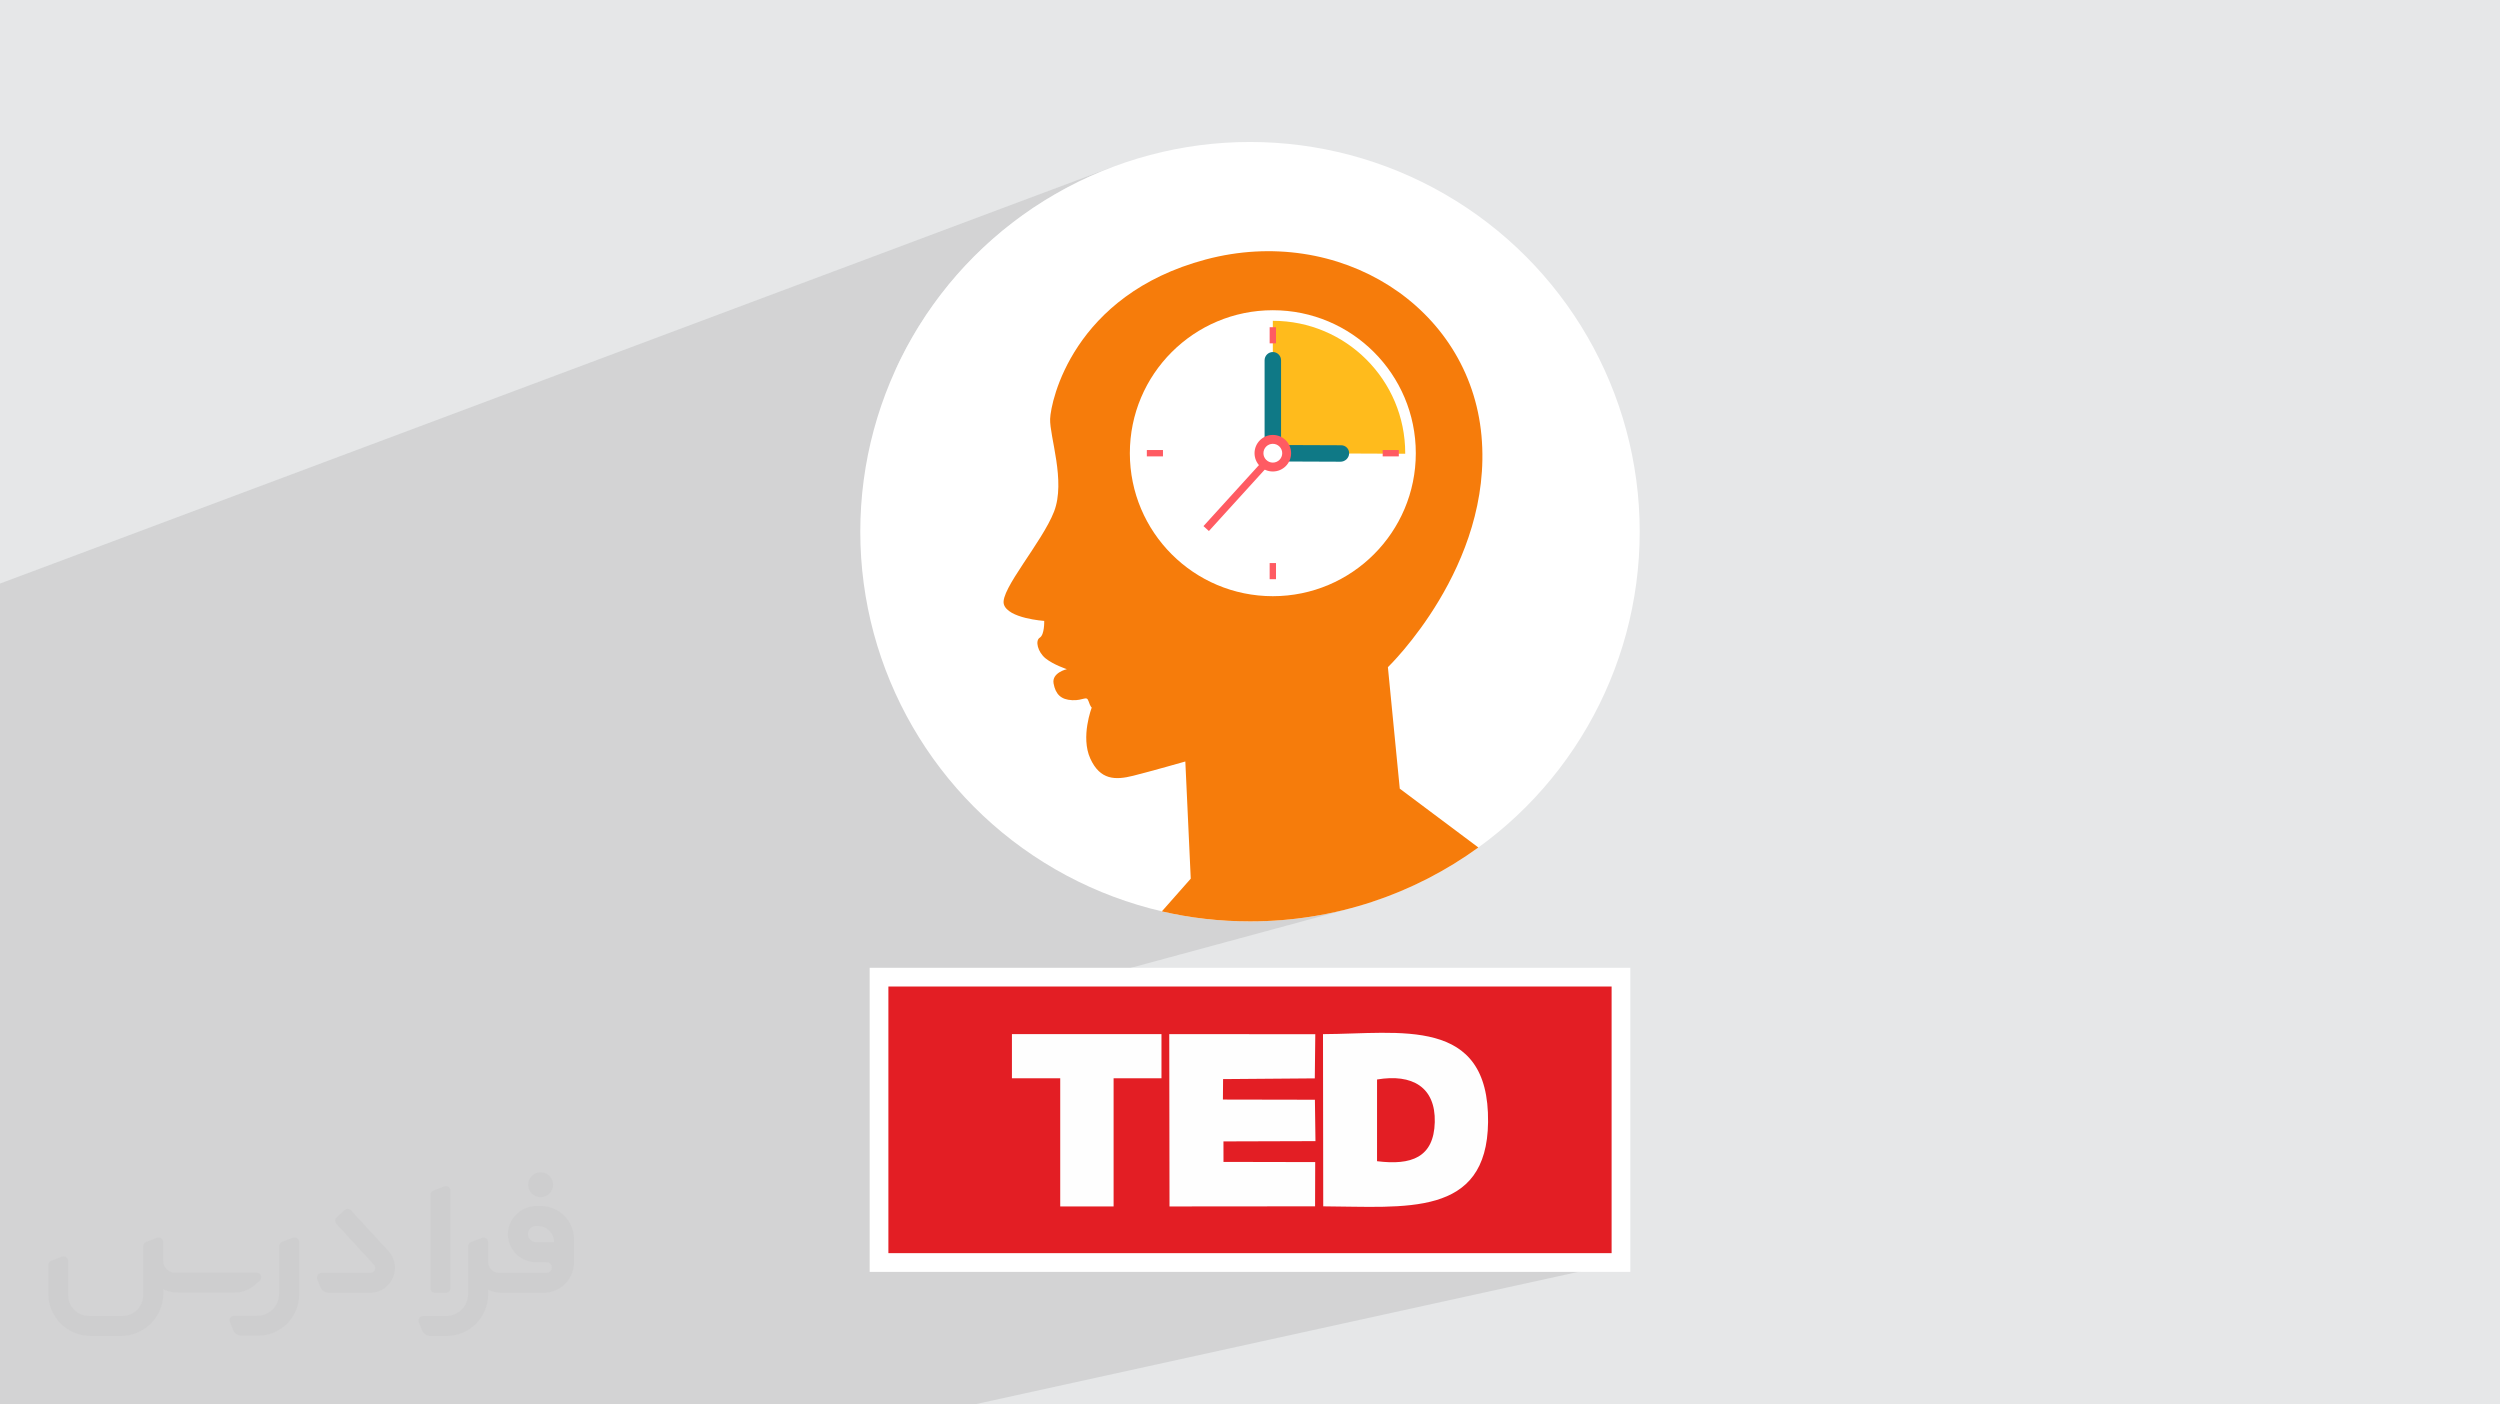 <?xml version="1.0" encoding="UTF-8"?>
<!DOCTYPE svg PUBLIC "-//W3C//DTD SVG 1.0//EN" "http://www.w3.org/TR/2001/REC-SVG-20010904/DTD/svg10.dtd">
<!-- Creator: CorelDRAW -->
<svg xmlns="http://www.w3.org/2000/svg" xml:space="preserve" width="94.192mm" height="52.917mm" version="1.0" style="shape-rendering:geometricPrecision; text-rendering:geometricPrecision; image-rendering:optimizeQuality; fill-rule:evenodd; clip-rule:evenodd"
viewBox="0 0 9404.92 5283.66"
 xmlns:xlink="http://www.w3.org/1999/xlink"
 xmlns:xodm="http://www.corel.com/coreldraw/odm/2003">
 <defs>
  <style type="text/css">
   <![CDATA[
    .str0 {stroke:white;stroke-width:70.45;stroke-miterlimit:22.926}
    .fil8 {fill:#0F7986}
    .fil3 {fill:#E31E24}
    .fil6 {fill:#F67C0B}
    .fil4 {fill:#FEFEFE}
    .fil9 {fill:#FF5B62}
    .fil7 {fill:#FFBB1C}
    .fil5 {fill:white}
    .fil2 {fill:#373435;fill-rule:nonzero;fill-opacity:0.031}
    .fil1 {fill:#2B2A29;fill-opacity:0.102}
    .fil0 {fill:#E6E7E8}
   ]]>
  </style>
 </defs>
 <g id="Layer_x0020_1">
  <polygon class="fil0" points="-0,0 9404.92,0 9404.92,5283.66 -0,5283.66 "/>
  <path class="fil1" d="M3201.08 5283.66l-1105.82 0 -321.24 0 -334.36 0 -93.08 0 -169.64 0 -21.38 0 -57.8 0 -6.59 0 -218.32 0 -21.31 0 -274.2 0 -248.4 0 -61.09 0 -210.35 0 -23.74 0 -33.75 0 0 -56.41 0 -52.76 0 -8.82 0 -5.96 0 -24.72 0 -95.51 0 -6.51 0 -127.76 0 -111.16 0 -0.06 0 -44.77 0 -35.76 0 -0.01 0 -73.4 0 -41.98 0 -36.94c0,-788.58 0,-1083.45 0,-1872.03l0 -493.71 4198.36 -1572.31 -66.58 26.25 -64.94 29.36 -63.21 32.38 -61.4 35.3 -59.48 38.14 -57.48 40.87 -55.39 43.52 -53.19 46.08 -50.92 48.55 -48.55 50.92 -46.08 53.19 -43.52 55.39 -40.87 57.48 -38.14 59.48 -35.3 61.4 -32.38 63.21 -11.7 25.88 1077.71 -386.32 -40.97 16.07 -38.72 17.3 -36.51 18.42 -34.38 19.44 -32.3 20.35 -30.28 21.15 -28.34 21.82 -26.45 22.41 -24.61 22.87 -22.86 23.21 -21.15 23.45 -19.5 23.59 -17.92 23.61 -16.4 23.53 -14.95 23.32 -13.54 23.03 -12.21 22.61 -10.93 22.07 -9.33 20.55 607.98 -212.78 -24.4 9.62 -23.8 10.76 -23.16 11.86 -22.51 12.94 -21.8 13.98 -21.07 14.99 -20.3 15.95 -19.5 16.89 -18.66 17.79 -17.79 18.66 -1.83 2.11 -15.07 17.39 -15.95 20.3 -14.99 21.07 -13.98 21.8 -12.94 22.51 -11.86 23.16 -9.17 20.28 481.46 -165.49 5.82 -1.81 6.24 -0.63 -494.43 169.91 -0.69 1.54 -9.62 24.4 -8.45 24.97 -7.25 25.49 -6 26 -4.72 26.46 -3.41 26.9 -2.08 27.29 -0.7 27.65 0.7 27.65 2.08 27.3 3.41 26.89 4.72 26.46 6 26 0.38 1.34 506.29 -168.19 -6 3.26 -5.23 4.31 -4.31 5.23 -3.26 6 -2.06 6.64 -0.72 7.12 0.72 7.12 0.48 1.56 20.98 -6.94 20.42 18.54 -13.15 14.46 5.89 0.6 7.12 -0.72 6.64 -2.06 -25.22 8.32 -98.5 108.36 -68.04 74.86 -1.31 1.44 -61.17 67.29 -169.16 54.77 11.89 13.72 17.79 18.66 18.66 17.79 19.5 16.88 20.3 15.96 21.07 14.98 21.8 13.98 22.51 12.94 22 11.26 57.42 -18.21 164.76 -52.27 23.91 0 0 60.69 -146.94 46.28 0.68 0.19 26 6 26.46 4.72 26.9 3.41 27.29 2.08 27.65 0.7 27.65 -0.7 27.29 -2.08 26.9 -3.41 26.46 -4.72 26 -6 12.17 -3.45 13.32 -3.78 -13.44 4.19 -403.5 125.94c-86.31,190.67 -171.89,379.46 -257.08,567.31l1.9 -0.48 14.39 -3.74 15.31 -4.06 15.93 -4.27 16.28 -4.42 16.35 -4.48 16.13 -4.44 15.63 -4.34 14.85 -4.14 13.79 -3.86 12.43 -3.5 10.8 -3.05 8.9 -2.53 6.71 -1.9 4.23 -1.21 1.47 -0.42 20.4 440.76 -108.42 122.78 1.58 0.36 5.42 1.25 27.32 6.31 2.9 0.6 69.55 12.41 2.43 0.38 70.95 9.02 2.26 0.24 16.7 1.27 29.21 -8.01 962.12 -263.85 0.03 -0.01 -962.15 263.86 -29.21 8.01 26.48 2.01 5.58 0.43 23.53 1.79 2.12 0.11 73.56 1.87 0.96 0 1.26 -0.01 70.41 -1.79 7.42 -0.37 69.71 -5.3 3.34 -0.37 67.26 -8.55 7.3 -1.11 67.11 -11.98 4.82 -1.03 63.29 -14.61 15.14 -3.86 -508.16 137.73 -669.26 181.39 -69.71 153.85 537 0 0 7.65 29.26 -7.65 81.33 0.05 2.78 0.01 4.42 0 460.87 0.31 -0.08 7.16 29.07 -7.45 27.28 -0.28 27.48 -0.57 27.61 -0.77 27.67 -0.88 27.65 -0.88 27.58 -0.78 27.42 -0.6 27.19 -0.29 26.9 0.09 26.53 0.58 26.1 1.17 25.59 1.85 25 2.64 24.36 3.51 23.63 4.49 22.86 5.58 21.99 6.75 21.05 8.03 20.05 9.4 18.98 10.87 17.82 12.45 16.61 14.11 15.33 15.88 13.97 17.74 12.54 19.71 11.03 21.77 9.47 23.93 7.83 26.19 6.12 28.54 4.33 31 2.48 33.56 0.55 36.21 -1.27 32.54 -2.99 30.26 -4.64 28.09 -6.26 25.98 -7.81 23.94 -9.32 22.02 -10.75 20.14 -12.14 18.36 -13.48 16.65 -14.76 15.04 -15.98 13.5 -17.15 12.03 -18.26 10.65 -19.32 9.36 -20.32 8.14 -21.28 7 -22.17 5.94 -984.3 228.52 1702.18 0 -1970.12 432.45 -463.19 101.68 -463.66 0zm105.79 -1385.88l0 125.81 499.98 -133.3 24.95 0 69.73 -153.69 -594.67 161.18zm1137.89 121.97l0.14 -0.03 5.61 -1.44 -5.75 1.47zm-170.69 -1104.15l257.05 -567.3 -528.79 165.04 2.97 1.14 6.06 2.18 2.2 0.75 -9.92 3.1 -7.86 3.16 -10.01 5.33 -9.66 7.23 -7.88 9.33 -4.66 11.57 -0.02 14.01 3.41 14.34 4.73 12.45 6.16 10.57 7.7 8.73 9.36 6.91 11.1 5.09 12.98 3.31 14.95 1.56 14.56 -0.22 11.94 -1.54 9.64 -2.1 7.65 -1.91 6.01 -0.95 4.67 0.77 3.67 3.24 3 6.46 2.64 7.41 2.37 5.72 2.06 4.23 1.74 2.99 1.4 1.95 1.02 1.12 0.63 0.51 0.22 0.12 -0.47 1.26 -1.29 3.63 -1.93 5.82 -2.39 7.79 -2.68 9.56 -2.77 11.11 -2.7 12.49 -2.45 13.64 -2.01 14.6 -1.4 15.35 -0.6 15.9 0.37 16.25 1.53 16.38 2.85 16.32 4.35 16.06 6.05 15.58 7.19 14.35 7.65 12.52 8.09 10.81 8.52 9.19 8.93 7.66 9.34 6.22 9.71 4.88 10.06 3.63 10.41 2.49 10.75 1.43 11.06 0.47 11.35 -0.4 11.65 -1.18 11.91 -1.85 12.16 -2.44 12.39 -2.92 11.27 -2.87zm988.23 -1200.79l0 2.1 -208.32 67.79 -119.18 437.24m-0.12 0.41l-335.21 1229.76 -2.73 10.01m-25.34 92.95l-91.39 335.28m-352.08 1291.64l-27.72 101.68 27.72 -101.68m352.08 -1291.64l91.39 -335.28m25.34 -92.95l2.73 -10.01 335.21 -1229.76m0.12 -0.41l119.18 -437.24 -314.18 102.23c-42.96,95.13 -85.67,189.61 -128.18,283.58l128.17 -283.58 -129.46 42.13m-221.57 -583.3l399.58 -138.89 25.63 0.65 25.29 1.93 24.93 3.17 24.53 4.38 24.09 5.56 23.63 6.71 23.14 7.83 22.62 8.92 22.07 9.97 21.48 11 20.86 11.99 20.21 12.96 19.53 13.89 18.81 14.79 18.07 15.65 17.3 16.5 16.49 17.3 15.66 18.07 14.79 18.81 13.89 19.53 12.95 20.21 11.99 20.86 11 21.48 9.97 22.07 8.92 22.62 7.83 23.14 6.72 23.63 5.56 24.1 4.37 24.52 3.17 24.93 1.93 25.29 0.65 25.63 -0.03 2.02 -24.07 7.84"/>
  <g id="_1653201249728">
   <path class="fil2" d="M1125.4 4672.59l0 197.03c0,20.41 -3.74,40.82 -11.66,59.56 -7.92,18.74 -19.16,36.25 -33.74,50.4 -14.58,14.58 -31.65,25.82 -50.4,33.74 -18.74,7.92 -39.15,11.66 -59.56,11.66l-60.82 0c-7.08,0 -14.16,-2.08 -19.99,-6.25 -5.83,-4.16 -10.41,-9.58 -12.92,-16.25l-11.24 -29.16c-0.83,-2.5 -1.25,-5.41 -1.25,-8.33 0,-2.92 1.25,-5.42 2.92,-7.92 1.67,-2.5 3.74,-4.16 6.25,-5.41 2.5,-1.25 5.41,-2.09 7.91,-1.67l86.23 0c22.08,0 42.91,-8.75 58.73,-24.57 15.41,-15.42 24.15,-36.65 24.15,-58.73l0 -179.12c0,-3.33 1.26,-6.66 3.33,-9.58 2.09,-2.92 5,-5 7.92,-6.25l40.82 -15.83c2.5,-0.84 5.41,-1.25 8.33,-0.84 2.92,0.42 5.42,1.26 7.5,2.92 2.09,1.67 4.17,3.75 5.42,6.25 1.25,2.92 2.08,5.83 2.08,8.33z"/>
   <path class="fil2" d="M2033.88 4536.8l-15 0c-59.57,0 -109.13,48.73 -108.31,107.88 0.42,27.5 12.08,54.16 31.66,73.32 19.57,19.57 46.23,30.4 74.14,30.4l39.57 0c5.42,0 10.41,2.08 14.17,5.83 3.74,3.74 5.83,8.75 5.83,14.16 0,5.42 -2.09,10.41 -5.83,14.17 -3.75,3.74 -8.75,5.83 -14.17,5.83l-179.11 0c-10.83,0 -20.83,-4.58 -28.33,-12.08 -7.5,-7.5 -11.66,-17.91 -12.08,-28.33l0 -74.98c0,-2.92 -0.83,-5.41 -2.08,-7.92 -1.25,-2.5 -3.33,-4.57 -5.42,-6.24 -2.08,-1.67 -4.99,-2.51 -7.5,-2.92 -2.92,-0.42 -5.41,0 -8.33,0.83l-41.24 15.83c-2.92,1.25 -5.83,3.33 -7.92,6.25 -2.08,2.92 -2.92,6.25 -2.92,9.58l0 179.12c0,22.08 -8.75,43.32 -24.15,58.73 -15.42,15.42 -36.65,24.57 -58.73,24.57l-86.64 0.01c-2.92,0 -5.42,0.83 -7.92,2.08 -2.5,1.25 -4.58,3.33 -6.25,5.42 -1.66,2.5 -2.5,4.99 -2.92,7.5 -0.41,2.92 0,5.41 1.26,8.33l11.24 29.16c2.5,6.67 7.08,12.5 12.91,16.66 5.83,4.16 12.91,6.25 20,5.83l60.81 0c41.24,0 80.81,-16.25 109.97,-45.82 29.16,-29.16 45.81,-68.74 45.81,-109.97l0 -18.32c15.84,7.91 33.33,12.08 50.82,12.08l157.03 0c30.41,0 59.99,-12.08 81.65,-33.74 21.66,-21.67 33.74,-50.82 33.74,-81.65l0 -85.81c0,-33.32 -13.33,-65.39 -36.65,-89.14 -23.74,-23.74 -55.82,-36.65 -89.14,-36.65zm50.39 136.2l-66.64 0c-7.92,0 -15.42,-2.5 -21.25,-7.91 -5.83,-5.42 -9.59,-12.5 -10.41,-20.42 0,-4.16 0.42,-8.75 2.08,-12.91 1.67,-4.16 3.75,-7.91 6.67,-10.82 5.83,-5.42 13.75,-8.76 21.66,-8.76l7.09 0c16.25,0 31.65,6.25 42.9,17.91 11.66,11.25 17.91,26.66 17.91,42.91z"/>
   <path class="fil2" d="M1694.39 4478.9l0 367.39c0,2.08 -0.42,4.57 -1.25,6.66 -0.84,2.09 -2.09,4.16 -3.75,5.83 -1.67,1.67 -3.33,2.92 -5.41,3.74 -2.09,0.84 -4.16,1.26 -6.67,1.26l-40.82 0c-2.08,0 -4.58,-0.42 -6.66,-1.26 -2.09,-0.83 -4.16,-2.08 -5.42,-3.74 -1.66,-1.67 -2.92,-3.74 -3.74,-5.83 -0.83,-2.09 -1.25,-4.58 -1.25,-6.66l0 -351.57c0,-3.32 0.83,-6.66 2.92,-9.58 2.08,-2.92 4.58,-5 7.91,-6.25l40.83 -15.83c2.5,-0.84 5.41,-1.25 8.33,-1.25 2.92,0.41 5.41,1.25 7.5,2.92 2.5,1.66 4.16,3.74 5.41,6.24 1.25,2.09 2.09,5 2.09,7.92z"/>
   <path class="fil2" d="M1391.56 4863.79l-153.7 0c-7.08,0 -14.17,-2.09 -20,-6.25 -5.83,-4.16 -10.41,-9.99 -13.33,-16.66l-11.24 -28.74c-0.83,-2.51 -1.25,-5.42 -0.83,-8.34 0.41,-2.92 1.25,-5.41 2.92,-7.91 1.66,-2.51 3.74,-4.16 6.24,-5.42 2.51,-1.25 5.42,-2.08 7.92,-2.08l184.11 0c3.33,0 6.66,-1.25 9.58,-2.92 2.93,-2.09 5,-4.58 6.67,-7.92 1.25,-3.33 1.67,-6.66 1.25,-9.99 -0.42,-3.33 -2.08,-6.67 -4.16,-9.17l-141.63 -154.12c-2.92,-3.33 -4.58,-7.92 -4.58,-12.5 0,-4.58 2.09,-8.75 5.83,-12.08l29.58 -27.49c3.33,-2.92 7.92,-4.58 12.5,-4.58 4.58,0.42 8.75,2.09 12.08,5.83l140.37 152.87c55.41,59.57 12.5,157.46 -69.56,157.46z"/>
   <path class="fil2" d="M977.53 4817.97l-20 17.07c-20.83,17.91 -47.49,27.91 -74.98,27.91l-211.19 0c-19.57,0 -39.15,-4.16 -57.06,-12.49l0 16.25c0,20.82 -4.16,41.65 -12.08,60.81 -7.91,19.16 -19.57,36.65 -34.57,51.65 -14.58,14.58 -32.07,26.24 -51.65,34.58 -19.16,7.91 -39.99,12.07 -60.82,12.07l-114.55 0.01c-20.83,0 -41.66,-4.17 -60.82,-12.08 -19.16,-7.92 -36.65,-19.58 -51.65,-34.58 -14.58,-14.58 -26.24,-32.07 -34.57,-51.65 -7.92,-19.16 -12.08,-39.98 -12.08,-60.81l0 -107.89c0,-3.33 1.25,-6.66 2.92,-9.58 2.09,-2.92 4.58,-5 7.92,-6.25l40.82 -15.83c2.5,-0.84 5.41,-1.26 8.33,-0.84 2.92,0.42 5.42,1.25 7.5,2.92 2.09,1.67 4.16,3.75 5.42,6.25 1.25,2.5 2.08,5 2.08,7.92l0 128.71c0,20.83 8.34,40.82 22.92,55.41 14.58,14.58 34.57,22.91 55.4,22.91l125.79 0c20.83,0 40.41,-8.34 54.99,-22.92 14.58,-14.58 22.92,-34.57 22.92,-55.4l0 -184.11c0,-3.33 1.25,-6.67 2.92,-9.59 2.08,-2.92 4.57,-4.99 7.91,-6.24l40.82 -15.84c2.51,-0.83 5.42,-1.25 8.34,-0.83 2.92,0.42 5.41,1.25 7.91,2.92 2.51,1.67 4.17,3.74 5.42,6.25 1.25,2.5 2.08,5.41 2.08,7.91l0 70.4c0,11.66 4.58,23.32 12.92,31.65 8.33,8.34 19.57,13.33 31.65,13.33l307.4 0c3.33,0 7.09,0.84 9.59,2.92 2.92,2.09 5,5 6.25,7.92 1.25,3.33 1.25,6.66 0.41,10.41 0,3.74 -2.08,6.66 -4.57,8.75z"/>
   <path class="fil2" d="M2033.88 4503.89c25.82,0 47.07,-21.25 47.07,-47.07 0,-25.83 -21.25,-47.07 -47.07,-47.07 -25.83,0 -47.08,21.24 -47.08,47.07 0,25.82 21.25,47.07 47.08,47.07z"/>
  </g>
  <g id="_1653201252368">
   <rect class="fil3 str0" x="3306.87" y="3676" width="2791.17" height="1073.53"/>
   <path class="fil4" d="M5180.4 4061.01c132.49,-22.33 220.44,28.63 217.18,160.34 -3.3,133.66 -89,163.17 -217.22,147.06l0.04 -307.39zm-202.44 477.18c309,1.35 615.98,42.63 620.1,-316.82 4.62,-400.7 -331.36,-331.99 -620.99,-331l0.89 647.82z"/>
   <polygon class="fil4" points="4399.67,4538.63 4947.25,4538.14 4947.75,4371.75 4602.73,4371.04 4602.59,4293.92 4948.72,4292.87 4946.65,4137.16 4600.55,4136.49 4601.18,4059.54 4946.23,4056.78 4948.08,3890.66 4398.68,3890.29 "/>
   <polygon class="fil4" points="3806.86,3890.29 4369.42,3890.29 4369.42,4056.42 4189.32,4056.42 4189.32,4538.59 3988.55,4538.59 3988.55,4056.42 3806.86,4056.42 "/>
   <circle class="fil5" cx="4702.46" cy="2000.22" r="1466.1"/>
   <path class="fil6" d="M5561.59 3188.24l-295.71 -221.35 -44.64 -456.96c0,0 396.53,-381.48 352.08,-870.54 -44.47,-489.03 -537.24,-796.53 -1037.4,-663.21 -500.17,133.33 -583.02,534 -585.35,599.73 -2.37,65.75 59.26,233.86 14.77,348.71 -44.45,114.87 -203.75,294.52 -188.93,348.26 14.85,53.71 151.91,62.97 151.91,62.97 0,0 1.6,51.94 -16.6,62.97 -18.23,11.02 -7.96,54.21 22.03,78.23 29.97,24.02 79.83,40.33 79.83,40.33 0,0 -57.44,12.97 -50.01,53.72 7.43,40.78 27.8,61.15 70.39,62.96 42.63,1.86 53.76,-18.46 61.14,3.75 7.39,22.21 12.06,24.04 12.06,24.04 0,0 -42.58,110.23 -5.51,191.71 37.07,81.51 94.47,81.58 161.18,64.87 66.7,-16.69 196.37,-53.74 196.37,-53.74l20.4 440.76 -108.74 123.14c106.56,24.64 217.59,37.67 331.66,37.67 320.91,0 617.69,-103.18 859.13,-278.07l-0.03 0.01z"/>
   <circle class="fil5" transform="matrix(0 -0.332 0.332 0 4788.33 1704.94)" r="1620.13"/>
   <path class="fil7" d="M4788.32 1704.95l0 -498.1c275.09,0 498.09,223.01 498.09,498.1l-0.03 2.02 -498.08 -2.02 0.02 0z"/>
   <path class="fil8" d="M4788.32 1324.33l0.02 0c17.1,0 30.97,13.88 30.97,30.98l0 291.23c0,17.1 -13.87,30.98 -30.97,30.98l-0.02 0c-17.1,0 -30.98,-13.88 -30.98,-30.98l0 -291.23c0,-17.1 13.88,-30.98 30.98,-30.98z"/>
   <path class="fil8" d="M5075.41 1706.11l0 0c-0.68,17.1 -15.31,30.92 -32.65,30.85l-190.74 -0.76c-17.34,-0.06 -30.85,-13.99 -30.16,-31.09l0 0c0.68,-17.1 15.31,-30.92 32.65,-30.85l190.74 0.75c17.34,0.07 30.85,14 30.17,31.1l-0.01 0z"/>
   <polygon class="fil9" points="4547.84,1997.77 4527.44,1979.2 4775.16,1706.69 4795.58,1725.23 "/>
   <circle class="fil9" cx="4788.32" cy="1704.95" r="68.78"/>
   <circle class="fil5" cx="4788.32" cy="1704.95" r="35.34"/>
   <polygon class="fil9" points="4776.38,1230.97 4800.29,1230.97 4800.29,1291.65 4776.38,1291.65 "/>
   <polygon class="fil9" points="4314.35,1716.9 4314.35,1692.98 4375.06,1692.98 4375.06,1716.9 "/>
   <polygon class="fil9" points="4776.38,2118.22 4800.29,2118.22 4800.29,2178.91 4776.38,2178.91 "/>
   <polygon class="fil9" points="5262.3,1692.99 5262.3,1716.9 5201.61,1716.9 5201.61,1692.99 "/>
  </g>
 </g>
</svg>
